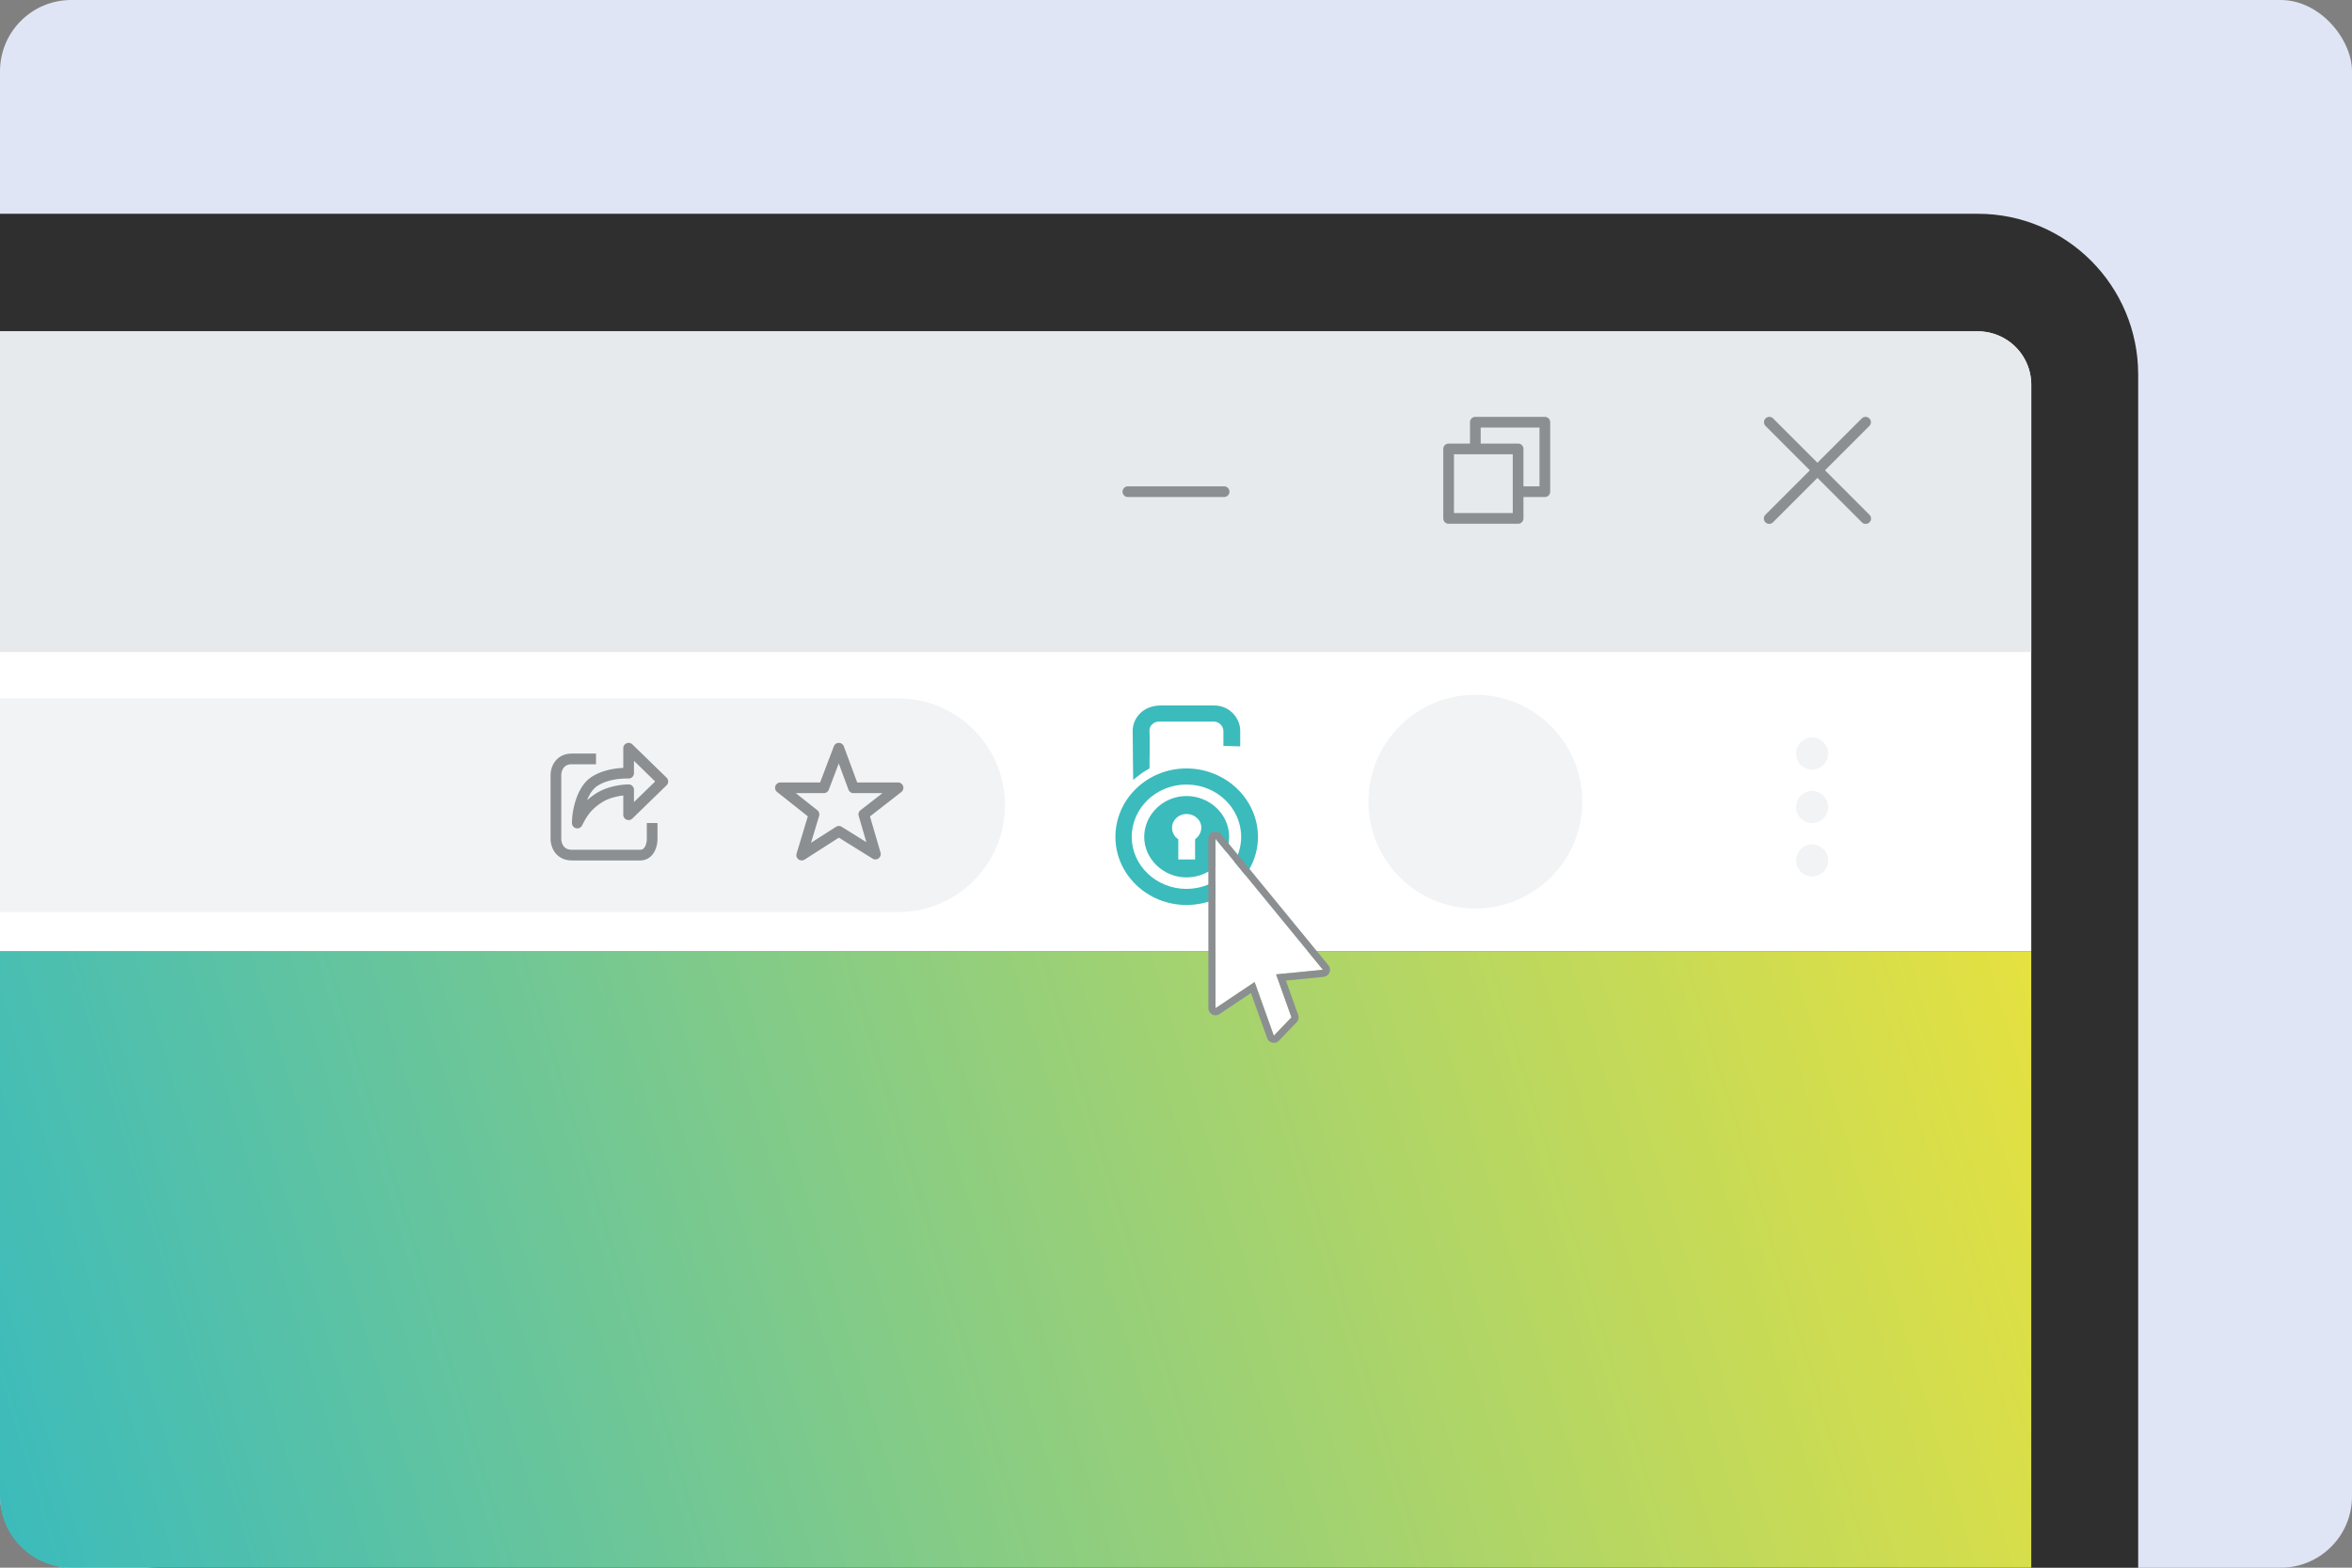 <svg xmlns="http://www.w3.org/2000/svg" width="330" height="220" fill="none"><rect width="100%" height="100%" fill="#808080" stroke="none"/><rect width="330" height="220" fill="#dfe5f4" rx="10"/><path fill="#2f2f2f" d="M0 30h277.5c12.426 0 22.5 10.1 22.5 22.56V220H22.5C10.074 220 0 209.9 0 197.441z"/><path fill="url(#a)" d="M0 133.5h285V220H10c-5.5 0-10-4.5-10-10z"/><path fill="#fff" d="M0 46.5h277.5A7.5 7.5 0 0 1 285 54v79.5H0z"/><path fill="#e6eaed" d="M0 46.5h277.5A7.5 7.5 0 0 1 285 54v37.5H0z"/><path fill="#8b8f92" fill-rule="evenodd" d="M262.28 58.72a.75.75 0 0 1 0 1.06l-13.5 13.5a.75.75 0 1 1-1.06-1.06l13.5-13.5a.75.75 0 0 1 1.06 0" clip-rule="evenodd"/><path fill="#8b8f92" fill-rule="evenodd" d="M247.72 58.72a.75.75 0 0 1 1.06 0l13.5 13.5a.75.75 0 1 1-1.06 1.06l-13.5-13.5a.75.75 0 0 1 0-1.06M202.5 63a.75.75 0 0 1 .75-.75H213a.75.75 0 0 1 .75.75v9.75a.75.75 0 0 1-.75.75h-9.75a.75.75 0 0 1-.75-.75zm1.5.75V72h8.25v-8.25z" clip-rule="evenodd"/><path fill="#8b8f92" fill-rule="evenodd" d="M206.25 59.25a.75.75 0 0 1 .75-.75h9.75a.75.75 0 0 1 .75.75V69a.75.75 0 0 1-.75.75h-3a.75.75 0 0 1 0-1.5H216V60h-8.25v2.25a.75.75 0 0 1-1.5 0zM157.5 69a.75.75 0 0 1 .75-.75h13.5a.75.75 0 0 1 0 1.5h-13.5a.75.75 0 0 1-.75-.75" clip-rule="evenodd"/><path fill="#f2f3f5" d="M0 98h126c8.284 0 15 6.716 15 15s-6.716 15-15 15H0zm222 14.5c0 8.284-6.716 15-15 15s-15-6.716-15-15 6.716-15 15-15 15 6.716 15 15"/><circle cx="254.25" cy="105.75" r="2.25" fill="#f2f3f5"/><circle cx="254.25" cy="113.25" r="2.25" fill="#f2f3f5"/><circle cx="254.25" cy="120.75" r="2.25" fill="#f2f3f5"/><path fill="#8b8f92" fill-rule="evenodd" d="M117.697 104.25a.75.75 0 0 1 .7.49l1.873 5.066H126a.75.75 0 0 1 .46 1.342l-4.398 3.421 1.481 5.078a.75.75 0 0 1-1.117.846l-4.727-2.942-4.81 3.081a.75.75 0 0 1-1.122-.849l1.577-5.223-4.31-3.416a.75.75 0 0 1 .466-1.338h5.565l1.927-5.072a.75.75 0 0 1 .705-.484m-.013 2.887-1.4 3.685a.75.75 0 0 1-.701.484h-3.93l3.022 2.396a.75.75 0 0 1 .252.804l-1.138 3.768 3.5-2.241a.75.75 0 0 1 .801-.006l3.464 2.156-1.074-3.684a.75.75 0 0 1 .259-.802l3.075-2.391h-4.067a.75.75 0 0 1-.703-.49zm-39.843-.231c.477-.662 1.265-1.156 2.409-1.156h3.375v1.5H80.25c-.656 0-.993.256-1.191.532a1.77 1.77 0 0 0-.309.968v9c0 .255.083.654.309.968.198.276.535.532 1.191.532h9.563c.328 0 .53-.154.69-.45.177-.329.247-.759.247-1.05v-2.25h1.5v2.25c0 .459-.099 1.154-.428 1.763-.346.641-.988 1.237-2.01 1.237H80.25c-1.144 0-1.932-.494-2.409-1.156a3.26 3.26 0 0 1-.591-1.844v-9c0-.495.142-1.221.591-1.844" clip-rule="evenodd"/><path fill="#8b8f92" fill-rule="evenodd" d="M87.908 104.309a.75.75 0 0 1 .815.153l4.8 4.667a.75.75 0 0 1 0 1.075l-4.8 4.667a.749.749 0 0 1-1.273-.538v-2.7c-.82.094-2.045.35-3.042.996-1.632 1.058-2.158 2.081-2.741 3.214a.75.75 0 0 1-1.417-.343c0-.855.162-2.103.564-3.301.396-1.18 1.068-2.442 2.178-3.162 1.548-1.003 3.357-1.224 4.458-1.273V105a.75.75 0 0 1 .458-.691m1.042 2.466v1.725a.75.75 0 0 1-.75.75c-.808 0-2.812.022-4.392 1.046-.607.393-1.088 1.119-1.436 2.006a9.4 9.4 0 0 1 1.22-.931c1.76-1.142 3.958-1.288 4.608-1.288a.75.75 0 0 1 .75.75v1.725l2.974-2.891z" clip-rule="evenodd"/><path fill="#3bbbbc" fill-rule="evenodd" d="M166.466 107.839c5.522 0 10.034 4.322 10.034 9.613 0 5.225-4.512 9.548-10.034 9.548s-9.966-4.323-9.966-9.548c0-5.291 4.444-9.613 9.966-9.613m-7.474 1.613s.606-.517 1.144-.904c.539-.387 1.145-.709 1.145-.709s.067-4.645 0-5.355c0-.645.606-1.226 1.347-1.226h7.677c.673 0 1.347.581 1.347 1.355v2.064l2.356.065v-2.258c0-1.484-1.279-3.484-3.703-3.484h-7.408c-2.626 0-3.973 1.871-3.973 3.548 0 1.742.068 6.904.068 6.904m7.474 2.258c3.3 0 5.994 2.58 5.994 5.742 0 3.096-2.694 5.677-5.994 5.677-3.232 0-5.926-2.581-5.926-5.677 0-3.162 2.694-5.742 5.926-5.742m0 2.516c1.145 0 2.088.839 2.088 1.935 0 .645-.404 1.291-.876 1.613v2.839h-2.356v-2.839c-.539-.322-.876-.968-.876-1.613 0-1.096.943-1.935 2.02-1.935m0-4.129c4.243 0 7.677 3.29 7.677 7.355 0 4-3.434 7.29-7.677 7.29s-7.676-3.29-7.676-7.29c0-4.065 3.434-7.355 7.676-7.355" clip-rule="evenodd"/><path fill="#fff" d="m170.544 141.48-.011-23.786 15.077 18.397-6.565.649 2.155 6.026-2.474 2.585-2.694-7.533z"/><path fill="#8b8f92" fill-rule="evenodd" d="M170.196 116.753a1 1 0 0 1 1.11.308l15.077 18.396a1 1 0 0 1-.675 1.629l-5.29.523 1.724 4.821a1 1 0 0 1-.219 1.028l-2.475 2.584a.997.997 0 0 1-1.663-.355l-2.264-6.326-4.421 2.951a1 1 0 0 1-1.555-.831l-.012-23.786a1 1 0 0 1 .663-.942m5.836 21.065 2.694 7.533 2.474-2.585-2.155-6.026 6.565-.649-15.077-18.397.012 23.786z" clip-rule="evenodd"/><defs><linearGradient id="a" x1="285" x2="0" y1="133.5" y2="220" gradientUnits="userSpaceOnUse"><stop stop-color="#e5e140"/><stop offset="1" stop-color="#3bbbbc"/></linearGradient></defs></svg>